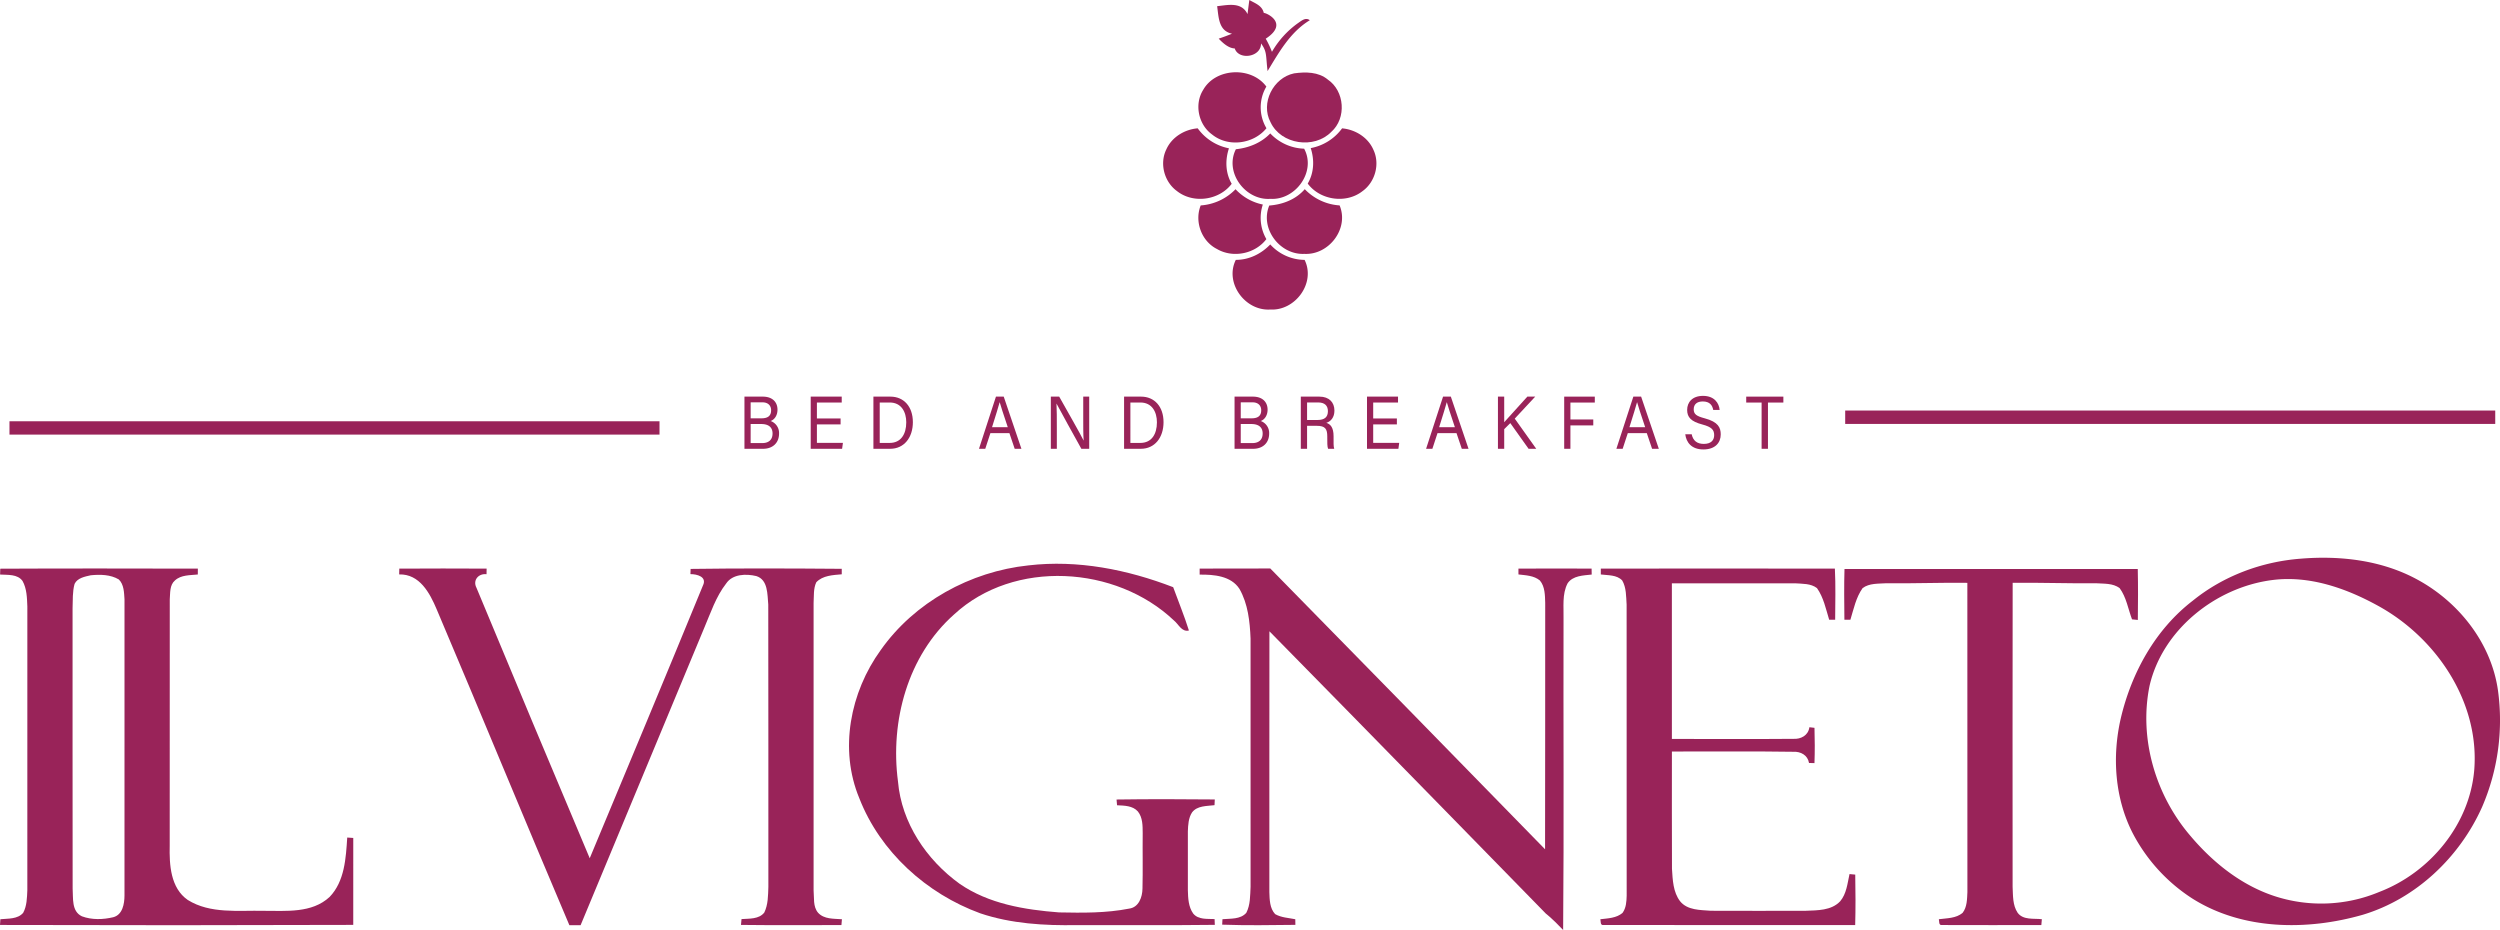 <svg xmlns="http://www.w3.org/2000/svg" id="Layer_1" data-name="Layer 1" viewBox="0 0 1732.428 644.446"><defs><style>.cls-1{fill:#992359;}</style></defs><title>logo vettoriale color</title><path class="cls-1" d="M889.867,35.386c3.922,2.276,8.895,3.816,10.028,9.006,1.035-.455,18.105,6.878,1.34,17.801A64.919,64.919,0,0,1,905.541,71.297a63.404,63.404,0,0,1,17.896-19.78c2.445-1.633,5.349-4.379,8.34-2.115-13.63,8.245-21.376,22.296-29.265,35.243-1.312-10.836-.247-13.376-4.542-19.174.137,9.538-15.416,11.868-18.232,3.478-4.034-.103-7.955-3.453-11.095-6.781,3.115-1.051,6.193-2.19,9.234-3.439C868.458,56.799,868.644,47.162,867.564,39.678c7.633-.841,16.879-3.105,21.049,5.48C889.023,41.893,889.432,38.639,889.867,35.386Z" transform="translate(-24.117 -35.386)"></path><path class="cls-1" d="M857.896,97.658c8.663-15.327,33.435-16.341,43.773-2.264a28.274,28.274,0,0,0,.062,28.848c-8.948,11.034-26.658,13.372-37.766,4.268C854.521,121.632,851.629,107.567,857.896,97.658Z" transform="translate(-24.117 -35.386)"></path><path class="cls-1" d="M920.856,86.228c7.943-1.113,16.916-1.113,23.407,4.305,11.716,7.991,13.056,26.769,2.433,36.208-11.753,12.148-34.899,8.845-42.122-6.631C897.474,106.911,906.385,89.259,920.856,86.228Z" transform="translate(-24.117 -35.386)"></path><path class="cls-1" d="M832.343,138.926c3.773-8.486,12.622-13.867,21.756-14.609a34.854,34.854,0,0,0,21.644,13.842c-2.706,8.09-2.457,17.108,1.911,24.592-8.675,11.517-26.758,13.979-38.051,4.948C830.853,161.304,827.552,148.674,832.343,138.926Z" transform="translate(-24.117 -35.386)"></path><path class="cls-1" d="M880.546,138.802c8.936-.94,17.549-4.379,23.829-10.96a33.642,33.642,0,0,0,23.469,10.577c8.576,15.896-6.007,35.874-23.469,34.761C887.025,174.367,872.467,154.735,880.546,138.802Z" transform="translate(-24.117 -35.386)"></path><path class="cls-1" d="M856.171,177.744a37.067,37.067,0,0,0,24.139-11.232,35.6,35.6,0,0,0,18.914,10.614,29.32,29.32,0,0,0,2.457,23.961c-7.769,10.206-23.096,13.36-34.216,6.866C856.717,202.559,851.716,188.853,856.171,177.744Z" transform="translate(-24.117 -35.386)"></path><path class="cls-1" d="M928.29,166.475a36.638,36.638,0,0,0,24.139,11.257c6.702,16.081-7.422,34.526-24.474,33.586-16.916.779-30.89-17.554-24.275-33.499C912.963,177.113,922.097,173.649,928.29,166.475Z" transform="translate(-24.117 -35.386)"></path><path class="cls-1" d="M880.496,215.461c9.085.074,17.698-4.181,23.866-10.688a32.418,32.418,0,0,0,23.804,10.7c7.856,15.958-6.454,35.429-23.791,34.402C886.962,251.014,872.566,231.468,880.496,215.461Z" transform="translate(-24.117 -35.386)"></path><path class="cls-1" d="M1302.785,319.892q225.237.037,450.461,0v9.253q-225.237-.019-450.461,0C1302.76,326.065,1302.76,322.972,1302.785,319.892Z" transform="translate(-24.117 -35.386)"></path><path class="cls-1" d="M30.682,327.314q225.237.019,450.461,0c.012,3.08.012,6.173,0,9.253q-225.237-.019-450.461,0C30.669,333.487,30.669,330.394,30.682,327.314Z" transform="translate(-24.117 -35.386)"></path><path class="cls-1" d="M736.829,427.18c34.068-3.983,68.52,2.87,100.267,15.104,3.624,10.008,7.72,19.867,10.897,30.023-5.039,1.212-7.136-4.379-10.413-6.989C797.419,427.254,726.777,422.826,685.3,461.149c-32.206,28.563-44.431,74.049-38.908,115.762,2.433,28.662,19.733,54.355,42.755,70.944,20.093,13.867,44.964,17.974,68.843,19.805,16.184.322,32.615.52,48.563-2.623,6.714-.854,9.184-7.979,9.271-13.842.323-12.803,0-25.631.149-38.447-.037-5.109.05-10.812-3.326-15.018-3.587-4.082-9.445-4.07-14.446-4.317-.099-1.336-.211-2.672-.347-3.983,22.687-.334,45.386-.26,68.073-.037-.087,1.311-.149,2.635-.186,3.959-5.337.68-11.964.247-15.575,5.022-2.495,3.86-2.73,8.672-2.892,13.137q.019,20.411,0,40.822c.149,5.492.385,11.48,3.698,16.119,3.574,4.379,9.78,3.575,14.818,3.822.037,1.002.124,3.006.161,4.008-31.871.408-63.742.062-95.613.173-22.488.396-45.423-.928-66.882-8.152-37.294-13.607-69.401-42.604-83.872-79.801-14.086-33.858-6.292-73.418,14.831-102.612C657.798,452.675,696.557,431.423,736.829,427.18Z" transform="translate(-24.117 -35.386)"></path><path class="cls-1" d="M1618.565,422.527c27.539-2.264,56.382,1.15,80.881,14.585,28.607,15.562,50.946,43.841,55.65,76.412a151.713,151.713,0,0,1-10.934,81.026c-15.538,34.823-45.721,63.571-82.606,74.717-38.597,11.109-83.227,10.787-118.064-11.133a119.398,119.398,0,0,1-41.464-45.374c-12.498-24.394-14.359-53.254-8.241-79.715,7.397-31.408,23.916-61.468,49.854-81.385C1564.814,434.477,1591.41,424.568,1618.565,422.527ZM1598.695,437.347c-39.106,5.022-76.09,34.377-85.026,73.418-7.397,36.641,4.232,75.855,28.508,104.047,15.402,18.209,34.825,33.796,57.71,41.416a104.223,104.223,0,0,0,73.099-2.796c35.085-13.471,62.563-46.735,65.715-84.527,3.748-47.255-26.435-91.838-67.093-113.956C1649.517,442.852,1624.224,434.044,1598.695,437.347Z" transform="translate(-24.117 -35.386)"></path><path class="cls-1" d="M24.303,429.481c45.634-.235,91.281-.136,136.916-.049,0,1.014-.012,3.043-.025,4.057-5.374.581-11.579.198-15.836,4.119-3.773,3.204-3.227,8.659-3.599,13.113-.074,56.891.012,113.783-.037,170.686-.31,13.187.534,29.33,12.498,37.618,15.687,9.797,35.06,7.125,52.671,7.534,15.439-.037,33.348,1.781,45.61-9.587,10.475-10.824,11.319-26.992,12.237-41.193,1.042.074,3.14.21,4.182.285q.037,30.116-.012,60.244-122.383.427-244.79.049c.062-1.002.199-2.981.273-3.971,5.337-.532,11.939.049,15.774-4.429,2.594-4.725,2.631-10.366,2.892-15.611q.037-98.344.012-196.701c-.248-5.963-.347-12.333-3.338-17.677-3.5-4.862-10.289-4.095-15.551-4.441C24.203,432.512,24.265,430.495,24.303,429.481Zm62.712,4.552c-4.071.915-9.234,1.831-11.219,5.975-1.527,5.468-1.167,11.257-1.39,16.886.037,64.734-.062,129.468.05,194.215.472,6.668-.894,15.76,6.416,19.248,6.838,2.573,14.657,2.313,21.694.643,6.516-1.67,7.782-9.29,7.819-14.981q.056-102.649.012-205.311c-.323-4.688-.335-10.28-3.947-13.781C100.716,433.489,93.493,433.402,87.014,434.033Z" transform="translate(-24.117 -35.386)"></path><path class="cls-1" d="M300.815,429.431q30.251-.186,60.515-.012c-.012.965-.037,2.919-.062,3.884-5.535-.668-9.705,4.119-6.987,9.364q38.964,93.817,78.498,187.46c26.249-62.953,52.572-125.893,78.448-188.994,3.003-6.061-4.083-7.929-8.663-7.892.025-.903.087-2.709.124-3.612,34.899-.507,69.835-.346,104.734-.074v3.798c-6.081.544-13.193.779-17.648,5.53-2.085,4.416-1.564,9.525-1.862,14.275q-.019,99.588,0,199.188c.484,5.171-.521,11.257,3.09,15.525,4.182,4.602,10.884,4.082,16.544,4.515-.149,1.336-.273,2.684-.347,4.045-23.196-.025-46.404.186-69.6-.111.124-1.361.248-2.697.372-4.045,5.337-.383,12.1.173,15.774-4.528,2.681-5.505,2.619-11.863,2.83-17.85-.062-65.179.074-130.371-.074-195.551-.67-6.94-.05-17.207-8.303-19.768-7.049-1.682-16.432-1.497-20.887,5.171-7.111,9.129-10.686,20.226-15.178,30.728C483.029,540.443,455.574,606.551,426.458,676.518c-1.477.062-6.304-.074-7.781,0-31.548-74.197-60.463-144.71-91.974-218.932-4.729-11.22-11.815-24.53-25.976-24.147C300.74,432.437,300.79,430.433,300.815,429.431Z" transform="translate(-24.117 -35.386)"></path><path class="cls-1" d="M855.439,429.407c16.32-.136,32.64.012,48.96-.074q95.371,97.138,190.406,194.586c.174-56.916,0-113.832.099-170.748-.174-5.282-.112-11.257-3.686-15.525-4.108-3.451-9.792-3.575-14.856-4.194,0-1.002-.012-3.031-.012-4.033q25.337-.148,50.698-.012c.012,1.039.062,3.093.074,4.119-5.796.656-13.019.693-16.68,6.037-3.984,7.595-2.606,16.502-2.842,24.741-.186,71.835.36,143.706-.273,215.529-7.716-8.177-11.939-11.319-11.939-11.319s-127.545-130.631-191.597-195.674c-.099,60.244,0,120.487-.05,180.731.186,5.208.223,11.208,4.009,15.265,4.207,2.437,9.283,2.598,13.962,3.55.012.977.05,2.919.062,3.897-16.903.198-33.832.47-50.723-.136.05-.953.149-2.845.199-3.785,5.56-.507,12.473.21,16.519-4.429,2.854-5.517,2.643-12.024,2.954-18.073q-.019-85.986-.012-171.96c-.459-11.739-1.762-24.036-7.682-34.427-5.845-9.067-17.797-10.008-27.589-9.896Z" transform="translate(-24.117 -35.386)"></path><path class="cls-1" d="M1133.44,429.419q81.092-.13,162.196.012c.596,11.789.248,23.603.199,35.404h-4.158c-2.284-7.447-3.872-15.438-8.439-21.896-4.257-3.303-10.102-2.957-15.203-3.34q-42.668-.093-85.361,0,.037,53.922.012,107.845c28.024.037,56.047.173,84.071-.062,5.337.359,10.475-2.4,11.207-8.041.881.099,2.656.309,3.537.408.248,8.152.285,16.304-.012,24.456-1.278-.037-2.532-.074-3.773-.099-.918-5.431-5.759-8.041-10.946-7.756-28.024-.458-56.047-.087-84.071-.186.012,27.116-.087,54.219.05,81.335.496,7.645.757,16.081,5.622,22.427,5.064,6.309,13.999,6.024,21.334,6.593q32.876.111,65.74.012c8.216-.334,17.735-.111,23.853-6.569,4.443-5.22,5.051-12.432,6.478-18.865,1.303.124,2.631.247,3.971.371.211,11.641.285,23.306-.037,34.959q-87.198.037-174.384-.025c-2.433.346-1.824-2.585-2.197-4.008,5.225-.631,11.182-.755,15.365-4.404,2.507-3.414,2.755-7.855,2.867-11.925q-.056-100.831-.037-201.674c-.372-5.629-.149-11.739-3.053-16.762-3.748-3.996-9.854-3.501-14.831-4.156Z" transform="translate(-24.117 -35.386)"></path><path class="cls-1" d="M1302.301,429.691q101.607-.074,203.226.012c.273,11.752.186,23.528.05,35.293-1.005-.111-3.028-.322-4.034-.421-2.718-7.237-3.909-15.29-8.576-21.636-4.642-3.501-10.959-2.994-16.457-3.377-19.224.223-38.449-.532-57.673-.297q-.13,105.303-.037,210.593c.298,6.086-.05,12.816,3.512,18.098,3.872,5.171,11.12,3.748,16.755,4.416-.161,1.336-.285,2.697-.36,4.057-22.935.012-45.883.087-68.818-.025-2.445.346-1.824-2.598-2.197-4.02,5.548-.742,11.976-.557,16.469-4.429,3.14-4.045,3.065-9.525,3.314-14.399q-.074-107.14-.037-214.279c-18.728-.247-37.431.532-56.134.285-5.523.383-11.827-.124-16.457,3.377-4.58,6.445-6.168,14.449-8.452,21.896h-4.158C1302.127,453.121,1301.941,441.406,1302.301,429.691Z" transform="translate(-24.117 -35.386)"></path><path class="cls-1" d="M975.802,139.087c-3.714-8.512-12.525-13.954-21.654-14.76a34.856,34.856,0,0,1-21.74,13.692c2.649,8.109,2.338,17.125-2.082,24.578,8.595,11.577,26.66,14.163,38.016,5.211C977.135,161.475,980.524,148.868,975.802,139.087Z" transform="translate(-24.117 -35.386)"></path><path class="cls-1" d="M540.001,310.235h12.667c6.978,0,10.226,4.02,10.226,9.028,0,4.202-2.204,6.934-4.737,7.876a8.815,8.815,0,0,1,5.822,8.657c0,6.813-4.746,10.587-11.004,10.587H540.001Zm11.83,15.032c4.783,0,6.646-2.062,6.646-5.59,0-3.199-2.092-5.482-5.968-5.482h-8.212v11.072Zm-7.535,17.157h8.153c4.146,0,7.026-2.132,7.026-6.637,0-3.925-2.301-6.561-7.864-6.561h-7.315Z" transform="translate(-24.117 -35.386)"></path><path class="cls-1" d="M606.624,329.486h-16.415v12.792H608.237l-.564,4.106H585.917V310.235h21.494v4.106H590.209v11.038h16.415Z" transform="translate(-24.117 -35.386)"></path><path class="cls-1" d="M629.365,310.235h11.795c9.276,0,15.552,6.925,15.552,17.707,0,10.693-6.117,18.441-15.7,18.441H629.365Zm4.376,32.079h6.925c7.769,0,11.464-6.092,11.464-14.271,0-7.137-3.369-13.738-11.447-13.738h-6.942Z" transform="translate(-24.117 -35.386)"></path><path class="cls-1" d="M710.431,335.54l-3.55,10.844h-4.356l11.755-36.148h5.388l12.26,36.148h-4.664l-3.662-10.844Zm12.049-4.106c-3.146-9.501-4.875-14.549-5.59-17.304h-.047c-.807,3.066-2.74,9.178-5.275,17.304Z" transform="translate(-24.117 -35.386)"></path><path class="cls-1" d="M752.313,346.384V310.235h5.794c4.734,8.453,15.031,26.431,16.883,30.361h.064c-.318-4.64-.288-10.341-.288-16.246V310.235h4.138v36.148h-5.442c-4.363-7.847-15.101-27.189-17.17-31.246h-.064c.237,4.118.24,10.245.24,16.77v14.476Z" transform="translate(-24.117 -35.386)"></path><path class="cls-1" d="M803.067,310.235H814.862c9.276,0,15.552,6.925,15.552,17.707,0,10.693-6.117,18.441-15.7,18.441H803.067Zm4.376,32.079h6.925c7.769,0,11.464-6.092,11.464-14.271,0-7.137-3.369-13.738-11.447-13.738h-6.942Z" transform="translate(-24.117 -35.386)"></path><path class="cls-1" d="M879.625,310.235h12.667c6.979,0,10.227,4.02,10.227,9.028,0,4.202-2.204,6.934-4.737,7.876a8.815,8.815,0,0,1,5.822,8.657c0,6.813-4.746,10.587-11.004,10.587H879.625Zm11.83,15.032c4.782,0,6.646-2.062,6.646-5.59,0-3.199-2.093-5.482-5.969-5.482h-8.212v11.072Zm-7.535,17.157h8.152c4.146,0,7.026-2.132,7.026-6.637,0-3.925-2.301-6.561-7.864-6.561h-7.314Z" transform="translate(-24.117 -35.386)"></path><path class="cls-1" d="M929.88,330.461v15.922h-4.339V310.235h12.898c6.782,0,10.396,4.029,10.396,9.67,0,4.698-2.464,7.545-5.627,8.502,2.693.791,5.038,2.994,5.038,9.269v1.55c0,2.491-.106,5.644.443,7.157h-4.256c-.6-1.559-.558-4.376-.558-7.77v-.77c0-5.147-1.328-7.383-7.248-7.383Zm0-4.033h7.178c5.046,0,7.263-2.077,7.263-6.14,0-3.842-2.287-6.021-6.77-6.021h-7.671Z" transform="translate(-24.117 -35.386)"></path><path class="cls-1" d="M992.116,329.486h-16.415v12.792h18.028l-.564,4.106H971.409V310.235H992.903v4.106H975.701v11.038h16.415Z" transform="translate(-24.117 -35.386)"></path><path class="cls-1" d="M1020.266,335.54l-3.551,10.844H1012.36l11.755-36.148h5.388l12.261,36.148h-4.664l-3.662-10.844Zm12.049-4.106c-3.146-9.501-4.876-14.549-5.59-17.304h-.048c-.807,3.066-2.739,9.178-5.274,17.304Z" transform="translate(-24.117 -35.386)"></path><path class="cls-1" d="M1062.148,310.235h4.343v17.734c2.455-2.787,10.834-11.874,16.041-17.734h5.449l-14.19,15.244,14.893,20.905h-5.312l-12.658-17.798-4.223,4.186v13.613h-4.343Z" transform="translate(-24.117 -35.386)"></path><path class="cls-1" d="M1108.063,310.235h21.206v4.106h-16.897v11.729h15.84v4.106h-15.84v16.206h-4.309Z" transform="translate(-24.117 -35.386)"></path><path class="cls-1" d="M1152.131,335.54l-3.551,10.844h-4.355l11.755-36.148h5.388l12.261,36.148h-4.664l-3.662-10.844Zm12.049-4.106c-3.146-9.501-4.876-14.549-5.59-17.304h-.048c-.807,3.066-2.739,9.178-5.274,17.304Z" transform="translate(-24.117 -35.386)"></path><path class="cls-1" d="M1196.413,336.322c.896,4.335,3.602,6.677,8.385,6.677,5.148,0,7.188-2.644,7.188-6.06,0-3.626-1.627-5.657-8.244-7.41-7.776-2.069-10.477-4.987-10.477-10.069,0-5.369,3.615-9.745,10.983-9.745,7.859,0,11.095,4.976,11.538,9.723h-4.454c-.591-3.216-2.429-5.856-7.243-5.856-4.019,0-6.275,1.982-6.275,5.427,0,3.394,1.863,4.731,7.646,6.265,9.413,2.509,11.074,6.522,11.074,11.162,0,5.83-3.944,10.399-12.016,10.399-8.302,0-11.876-4.969-12.56-10.515Z" transform="translate(-24.117 -35.386)"></path><path class="cls-1" d="M1244.856,314.342H1234.195v-4.106h25.743v4.106h-10.675v32.042h-4.407Z" transform="translate(-24.117 -35.386)"></path></svg>